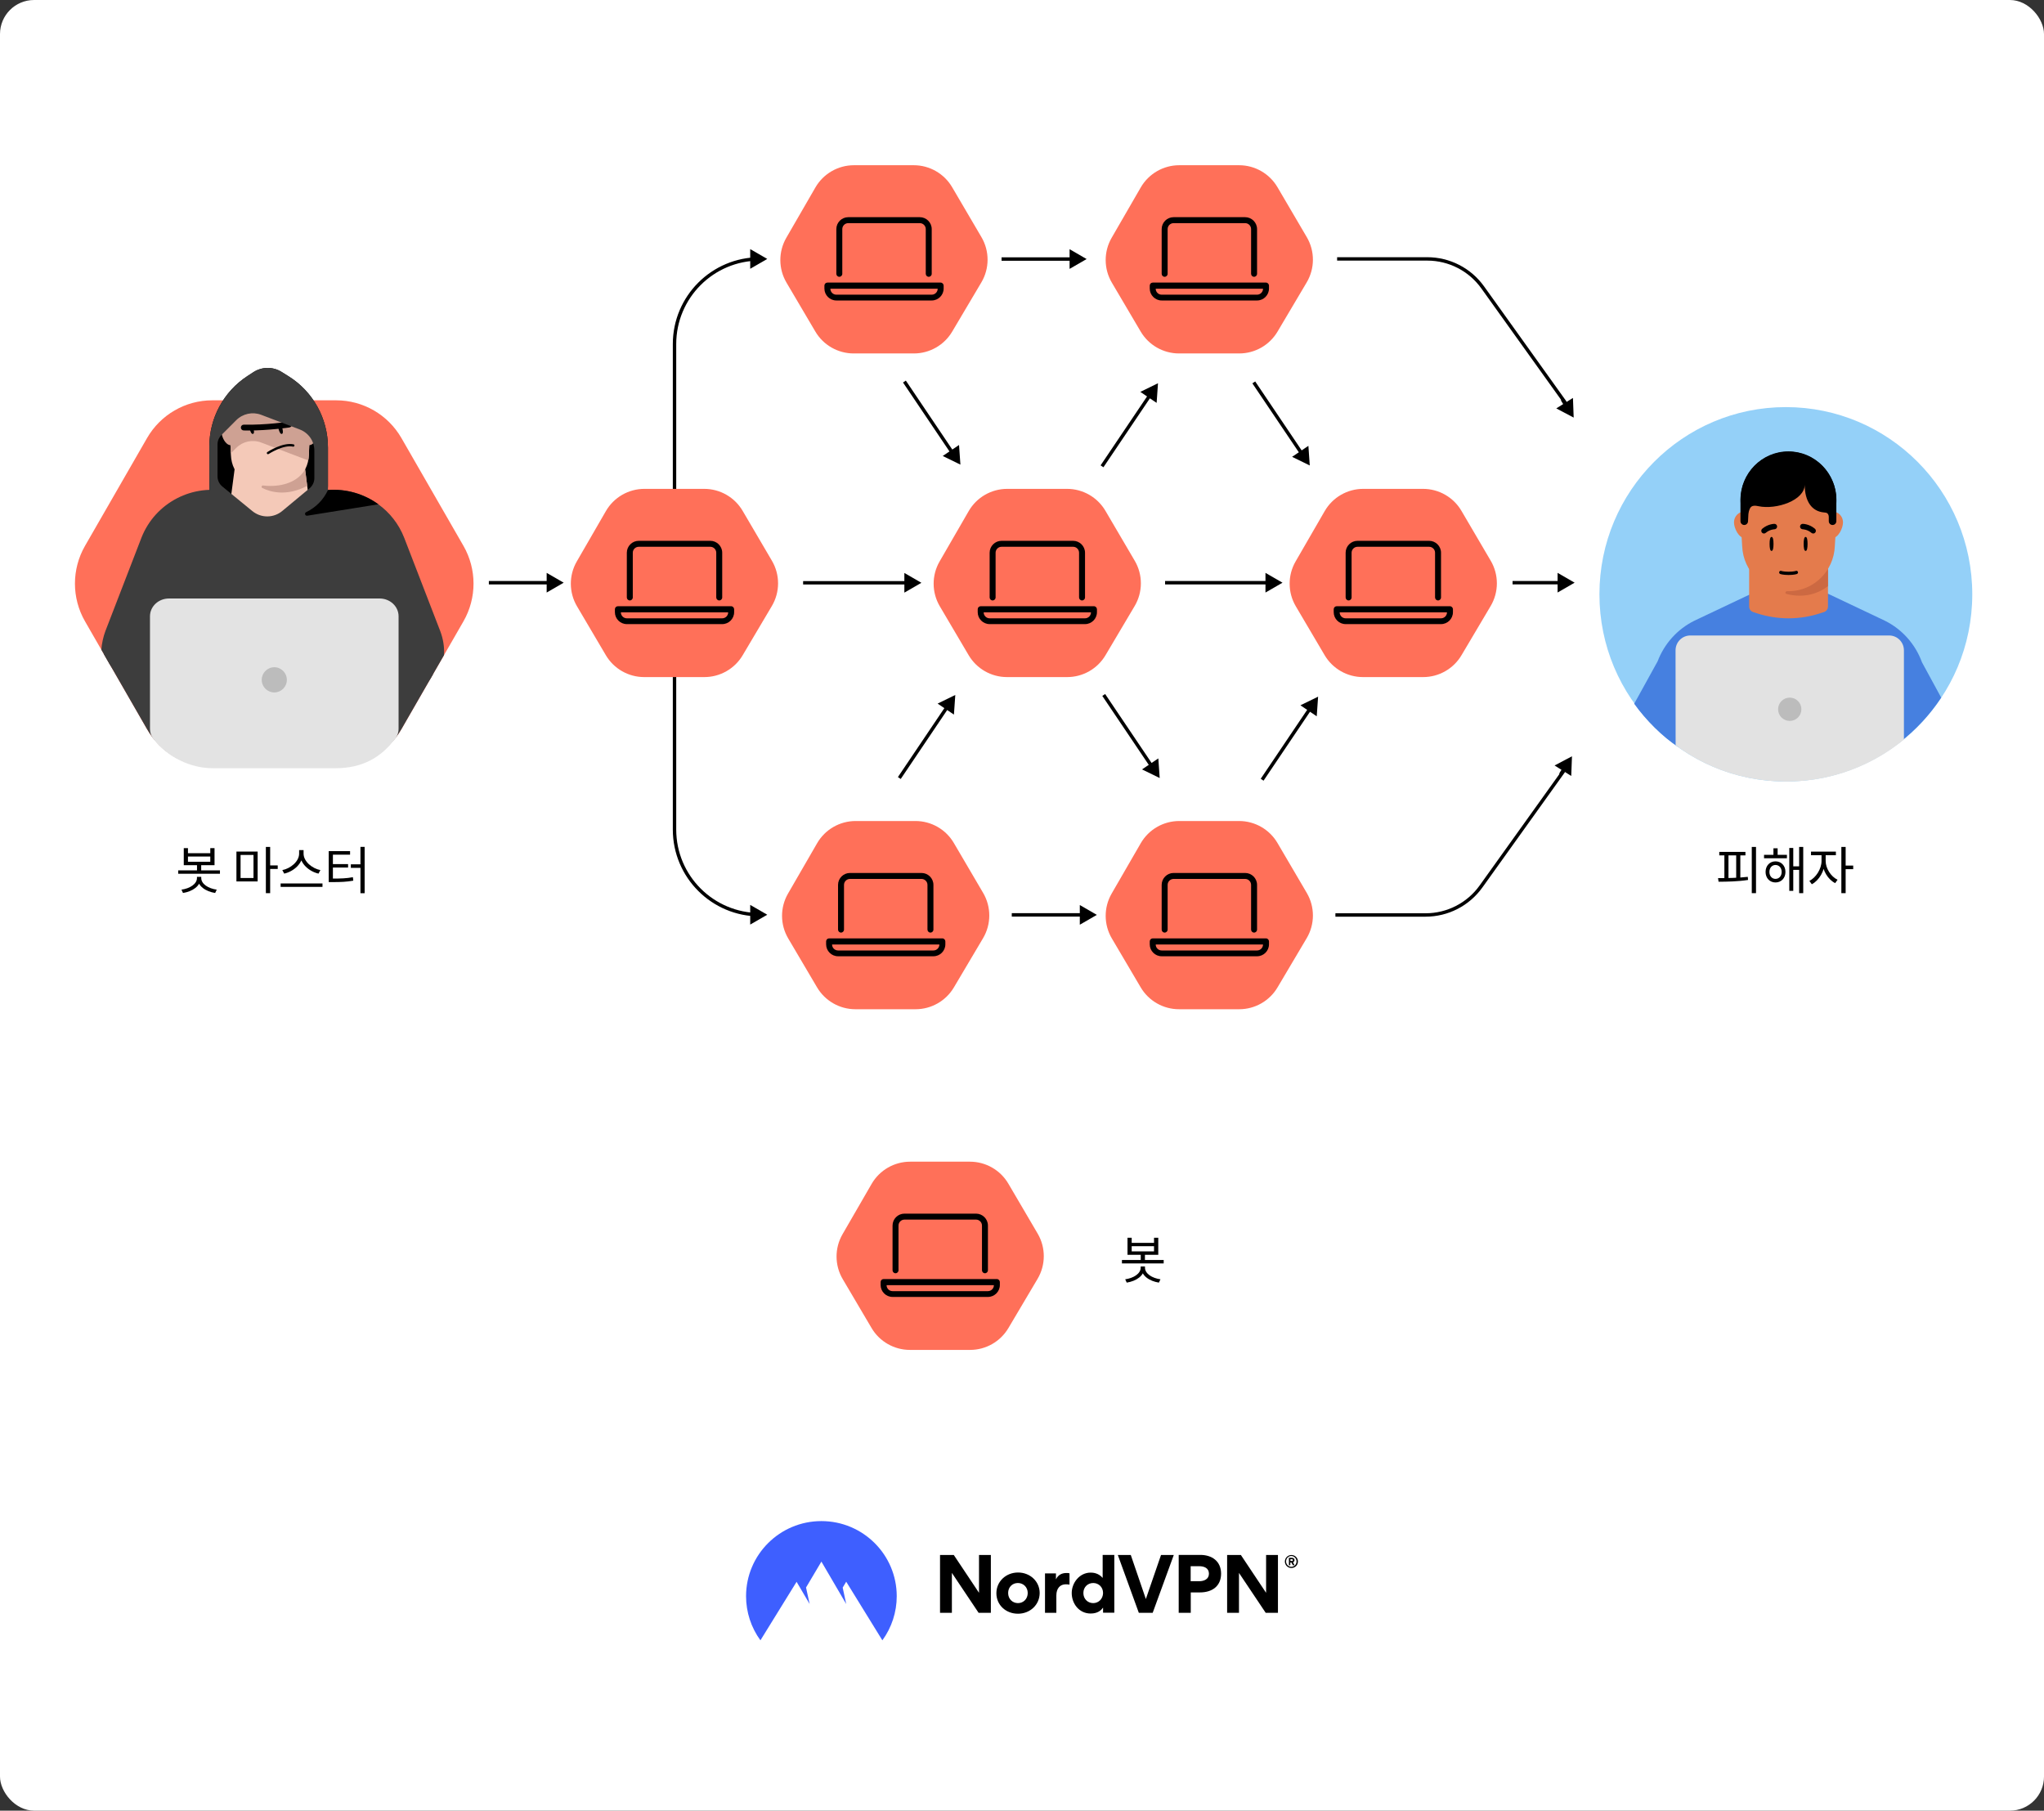 <svg fill="none" height="1063" viewBox="0 0 1200 1063" width="1200" xmlns="http://www.w3.org/2000/svg" xmlns:xlink="http://www.w3.org/1999/xlink"><rect x="0" y="0" width="1200" height="1063" fill="#333333" stroke="none"/><clipPath id="clip0_666_1092"><path d="M44 216H278V451H44Z"/></clipPath><rect fill="#ffffff" height="1063" rx="20" width="1200"/><g clip-path="url(#clip0_666_1092)"><path d="M197.394 235.018H124.606C108.814 235.018 94.218 243.476 86.322 257.193L49.922 320.444C42.026 334.167 42.026 351.077 49.922 364.794L86.316 428.039C94.212 441.768 108.814 450.226 124.6 450.226H197.388C213.186 450.226 227.776 441.768 235.684 428.039L272.078 364.794C279.974 351.071 279.974 334.161 272.078 320.444L235.684 257.193C227.782 243.47 213.186 235.018 197.388 235.018H197.394Z" fill="#ff7059"/><path d="M60.922 383.909C71.636 402.525 86.316 428.039 86.316 428.039 94.212 441.768 108.814 450.226 124.6 450.226H197.388C213.186 450.226 227.776 441.768 235.684 428.039 235.684 428.039 245.037 411.782 254.263 395.749" fill="#3d3d3d"/><path d="M232.27 433.073C224.046 445.046 211.911 450.994 197.394 450.994H124.606C111.826 450.994 98.145 444.288 90.544 434.336" fill="#e3e3e3"/><path d="M176.689 432.975H108.061C100.329 432.975 94.249 426.778 94.892 419.551L102.819 330.7 167.833 300.201 187.245 366.585 176.689 432.969V432.975Z" fill="#3d3d3d"/><path d="M82.587 416.193C86.504 417.686 90.781 418.515 95.305 418.515H171.058V297.484L134.864 288.788C113.351 283.621 91.175 294.985 83.061 315.624 83.006 315.759 82.957 315.893 82.903 316.033L62.106 369.888C62.045 370.046 61.984 370.217 61.918 370.363 60.618 373.8 59.707 377.999 59.494 381.423L64.487 390.101" fill="#3d3d3d"/><path d="M241.466 414.518C236.601 417.059 231.031 418.515 225.03 418.515H149.278V297.49L185.471 288.794C187.458 288.319 189.438 287.984 191.424 287.789 191.8 287.746 192.177 287.716 192.541 287.685 203.213 286.863 213.66 289.946 222.054 296.015 222.078 296.033 222.103 296.052 222.127 296.07 228.747 300.878 234.086 307.544 237.269 315.637 237.324 315.771 237.378 315.905 237.427 316.039L258.224 369.888C258.284 370.053 258.345 370.217 258.412 370.363 260.234 375.189 260.945 379.875 260.684 384.604L252.897 398.132" fill="#3d3d3d"/><path d="M192.541 262.701V285.376C192.535 298.526 181.906 309.19 168.799 309.19H146.635C133.528 309.19 122.899 298.526 122.899 285.376V262.086C122.899 245.402 131.323 229.845 145.281 220.765L148.755 218.504C153.784 215.238 160.223 215.177 165.312 218.346L169.358 220.875C183.777 229.869 192.535 245.682 192.535 262.707H192.541V262.701Z" fill="#000000"/><path d="M182.635 303.169 158.461 310.195 134.287 301.664 139.972 258.411H176.95L182.641 303.163 182.635 303.169Z" fill="#f4c9b8"/><path d="M158.449 285.723C145.664 285.723 136.037 279.337 135.545 266.997L134.761 247.443C134.221 233.946 144.983 222.703 158.449 222.703 171.915 222.703 182.677 233.946 182.137 247.443L181.347 266.997C180.855 279.331 171.222 285.723 158.449 285.723Z" fill="#f4c9b8"/><path d="M182.149 246.468C182.149 246.791 182.143 247.12 182.131 247.449L182.082 248.601 181.341 266.997C181.299 268.155 181.177 269.258 180.977 270.306L153.341 259.807C148.257 257.875 142.529 259.106 138.679 262.97L135.496 266.163 134.749 247.449C134.731 247.059 134.725 246.663 134.725 246.279 134.834 233.306 145.372 222.709 158.437 222.709 171.502 222.709 182.143 233.409 182.143 246.462H182.149V246.468Z" fill="#cea193"/><path d="M140.677 253.604C140.677 250.667 138.302 248.284 135.368 248.284 132.435 248.284 130.066 250.66 130.066 253.604 130.066 256.547 132.441 261.343 135.368 261.343 138.296 261.343 140.677 256.541 140.677 253.604Z" fill="#cea193"/><path d="M186.82 253.604C186.82 250.667 184.445 248.284 181.511 248.284 178.578 248.284 176.209 250.66 176.209 253.604 176.209 256.547 178.584 261.343 181.511 261.343 184.439 261.343 186.82 256.541 186.82 253.604Z" fill="#cea193"/><g fill="#000000"><path d="M157.319 266.656C157.095 266.656 156.876 266.546 156.754 266.345 156.548 266.035 156.639 265.614 156.955 265.401 157.319 265.157 166.053 259.49 172.34 260.873 172.704 260.946 172.941 261.318 172.856 261.684 172.771 262.049 172.413 262.287 172.048 262.202 166.321 260.94 157.781 266.486 157.696 266.546 157.58 266.62 157.453 266.656 157.319 266.656Z"/><path d="M165.695 251.124C166.187 252.958 166.309 254.518 165.476 254.731 164.663 254.956 163.988 253.537 163.496 251.702 163.004 249.868 165.197 249.283 165.683 251.117H165.689L165.695 251.124Z"/><path d="M148.731 251.124C149.223 252.958 149.344 254.518 148.524 254.731 147.692 254.956 147.03 253.537 146.538 251.702 146.046 249.868 148.239 249.283 148.725 251.117H148.731V251.124Z"/><path d="M145.749 252.738C144.85 252.738 143.951 252.732 143.058 252.714 142.129 252.69 141.382 251.904 141.406 250.971 141.43 250.039 142.202 249.277 143.143 249.314 155.783 249.612 169.266 247.614 169.4 247.595 170.329 247.461 171.186 248.095 171.325 249.027 171.465 249.954 170.827 250.819 169.904 250.953 169.771 250.977 157.836 252.738 145.755 252.738H145.749Z"/></g><path d="M158.698 285.278C157.234 285.278 155.813 285.193 154.452 285.028 153.578 284.919 153.213 286.113 154.003 286.503 158.826 288.91 168.374 291.561 180.351 285.229L179.13 275.577C175.407 281.988 167.863 285.284 158.692 285.284H158.698V285.278Z" fill="#cea193"/><path d="M169.351 220.869 165.306 218.334C160.229 215.165 153.778 215.226 148.749 218.492L145.275 220.759C131.311 229.839 122.893 245.389 122.893 262.08L122.935 290.549C122.935 297.356 126.841 303.547 132.975 306.447L150.231 314.625C154.969 316.867 160.459 316.867 165.197 314.625L182.495 306.447C188.63 303.535 192.541 297.344 192.541 290.537V262.689C192.541 245.664 183.783 229.845 169.364 220.857H169.358L169.351 220.869ZM148.184 300.073 130.546 285.632C128.748 284.163 127.703 281.963 127.703 279.636V260.91C127.703 258.856 128.523 256.888 129.963 255.432L138.679 246.693C142.517 242.842 148.263 241.599 153.341 243.531L176.033 252.153C181.153 254.103 184.554 259.027 184.554 264.517V280.684C184.554 282.993 183.522 285.187 181.754 286.655L165.719 299.982C160.642 304.211 153.292 304.242 148.184 300.067V300.073Z" fill="#3d3d3d"/><path d="M222.862 438.264H99.205C93.052 438.264 88.053 433.585 88.053 427.82V361.796C88.053 356.031 93.052 351.364 99.205 351.364H222.862C229.015 351.364 234.001 356.037 234.001 361.796V427.82C234.001 433.585 229.015 438.264 222.862 438.264Z" fill="#e3e3e3"/><path d="M168.404 399.125C168.404 395.042 165.106 391.721 161.036 391.721 156.967 391.721 153.657 395.042 153.657 399.125 153.657 403.208 156.955 406.517 161.036 406.517 165.118 406.517 168.404 403.208 168.404 399.125Z" fill="#bcbcbc"/><path d="M222.127 296.058 180.345 302.761C179.574 302.883 179.082 302.267 179.082 301.652 179.082 301.268 179.276 300.884 179.713 300.677 185.386 297.99 189.93 293.377 192.547 287.673 203.219 286.85 213.666 289.934 222.06 296.003 222.084 296.021 222.109 296.04 222.133 296.058H222.127Z" fill="#000000"/></g><path d="M768.94 273.263 758.564 268.197 768.14 261.744 768.94 273.263ZM736.91 223.941 764.74 265.241 763.081 266.358 735.251 225.059 736.91 223.941Z" fill="#000000"/><path d="M563.837 272.763 553.461 267.697 563.037 261.244 563.837 272.763ZM531.807 223.441 559.637 264.741 557.978 265.858 530.148 224.559 531.807 223.441Z" fill="#000000"/><path d="M680.837 456.763 670.461 451.697 680.037 445.244 680.837 456.763ZM648.807 407.441 676.637 448.741 674.978 449.858 647.148 408.559 648.807 407.441Z" fill="#000000"/><path d="M560.837 408 550.461 413.067 560.037 419.519 560.837 408ZM528.807 457.322 556.637 416.022 554.978 414.905 527.148 456.204 528.807 457.322Z" fill="#000000"/><path d="M679.837 225 669.461 230.067 679.037 236.519 679.837 225ZM647.807 274.322 675.637 233.022 673.978 231.905 646.148 273.204 647.807 274.322Z" fill="#000000"/><path d="M773.837 409 763.461 414.067 773.037 420.519 773.837 409ZM741.807 458.322 769.637 417.022 767.978 415.905 740.148 457.204 741.807 458.322Z" fill="#000000"/><path d="M107.89 497.91H110.35V500.91H123.46V497.91H125.95V507.93H107.89V497.91ZM110.35 502.86V505.92H123.46V502.86H110.35ZM104.62 510.96H129.13V512.97H104.62V510.96ZM115.66 506.97H118.12V511.5H115.66V506.97ZM115.63 514.77H117.76V515.49C117.76 520.23 112.99 523.35 107.44 524.25L106.54 522.3C111.46 521.61 115.63 518.97 115.63 515.49V514.77ZM116.02 514.77H118.15V515.49C118.15 518.97 122.29 521.61 127.24 522.3L126.31 524.25C120.76 523.35 116.02 520.23 116.02 515.49V514.77ZM138.807 499.92H151.257V517.47H138.807V499.92ZM148.827 501.93H141.237V515.46H148.827V501.93ZM156.087 497.22H158.607V524.34H156.087V497.22ZM158.007 508.05H163.047V510.15H158.007V508.05ZM175.614 499.08H177.774V501.15C177.774 507.06 172.284 511.65 166.854 512.88L165.744 510.81C170.514 509.91 175.614 505.77 175.614 501.15V499.08ZM176.064 499.08H178.224V501.15C178.224 505.8 183.354 509.91 188.094 510.81L186.984 512.88C181.584 511.65 176.064 507.09 176.064 501.15V499.08ZM164.754 518.64H189.324V520.68H164.754V518.64ZM211.612 497.19H214.072V524.37H211.612V497.19ZM205.972 507.42H211.972V509.49H205.972V507.42ZM192.982 515.79H195.052C200.152 515.79 203.362 515.7 207.172 514.98L207.412 517.02C203.512 517.71 200.212 517.86 195.052 517.86H192.982V515.79ZM192.982 499.68H205.522V501.75H195.442V516.51H192.982V499.68ZM194.812 507.3H204.352V509.31H194.812V507.3Z" fill="#000000"/><path d="M1028.44 497.22H1030.93V524.34H1028.44V497.22ZM1009.36 500.13H1024.72V502.17H1009.36V500.13ZM1008.94 517.65 1008.64 515.52C1013.68 515.52 1020.34 515.46 1026.1 514.77L1026.25 516.6C1020.4 517.53 1013.89 517.62 1008.94 517.65ZM1012.36 501.66H1014.76V516.09H1012.36V501.66ZM1019.29 501.66H1021.72V516.09H1019.29V501.66ZM1035.64 501.84H1049.08V503.88H1035.64V501.84ZM1042.36 505.68C1045.75 505.68 1048.21 508.23 1048.21 511.89 1048.21 515.52 1045.75 518.07 1042.36 518.07 1039 518.07 1036.54 515.52 1036.54 511.89 1036.54 508.23 1039 505.68 1042.36 505.68ZM1042.36 507.81C1040.29 507.81 1038.79 509.49 1038.79 511.89 1038.79 514.29 1040.29 515.97 1042.36 515.97 1044.46 515.97 1045.99 514.29 1045.99 511.89 1045.99 509.49 1044.46 507.81 1042.36 507.81ZM1056.25 497.22H1058.65V524.34H1056.25V497.22ZM1051.93 508.62H1057.06V510.69H1051.93V508.62ZM1050.46 497.82H1052.8V523.02H1050.46V497.82ZM1041.16 498H1043.62V503.1H1041.16V498ZM1069.39 501.09H1071.37V505.5C1071.37 511.14 1067.92 516.96 1063.69 519.12L1062.25 517.14C1066.12 515.25 1069.39 510.09 1069.39 505.5V501.09ZM1069.84 501.09H1071.82V505.5C1071.82 509.79 1074.88 514.62 1078.81 516.48L1077.4 518.46C1073.11 516.33 1069.84 510.87 1069.84 505.5V501.09ZM1063.21 499.98H1077.82V502.08H1063.21V499.98ZM1081.03 497.22H1083.55V524.34H1081.03V497.22ZM1082.95 508.17H1087.99V510.27H1082.95V508.17Z" fill="#000000"/><path d="M1048.45 458.807C1108.89 458.807 1157.89 409.601 1157.89 348.903 1157.89 288.205 1108.89 239 1048.45 239 988.001 239 939 288.205 939 348.903 939 409.601 988.001 458.807 1048.45 458.807Z" fill="#94d0f8"/><path d="M1115.06 436.014C1124.63 428.635 1132.95 419.691 1139.65 409.569L1128.37 388.839C1124.52 378.249 1116.75 369.422 1106.52 364.379L1072.94 348.447H1028.43L994.808 364.379C984.775 369.329 977.103 377.905 973.175 388.22L959.413 413.16C966.338 422.927 976.37 432.791 985.037 438.35" fill="#4680e0"/><path d="M1109.09 373.073H992.361C987.575 373.073 983.691 376.981 983.691 381.795L983.734 437.482C1001.59 450.902 1023.63 458.516 1047.57 458.807H1050.23C1075.83 458.499 1099.3 449.324 1117.76 434.189V381.801C1117.76 376.986 1113.88 373.079 1109.09 373.079V373.073Z" fill="#e2e2e2"/><path d="M1050.73 423.237C1054.5 423.237 1057.57 420.172 1057.57 416.396 1057.57 412.62 1054.5 409.556 1050.73 409.556 1046.95 409.556 1043.89 412.62 1043.89 416.396 1043.89 420.172 1046.95 423.237 1050.73 423.237Z" fill="#bcbcbc"/><path d="M1073.18 356.102C1073.18 357.565 1072.25 358.853 1070.88 359.301L1068.56 360.06C1056.51 363.98 1043.54 363.98 1031.5 360.06L1029.2 359.301C1027.83 358.853 1026.9 357.565 1026.9 356.118V304.51H1073.18L1073.18 356.102Z" fill="#e47b4c"/><path d="M1030.58 306.634C1030.58 303.107 1027.76 300.268 1024.29 300.268 1020.82 300.268 1018 303.107 1018 306.634 1018 310.16 1020.82 315.887 1024.29 315.887 1027.77 315.887 1030.58 310.139 1030.58 306.634Z" fill="#e47b4c"/><path d="M1082 306.634C1082 303.107 1079.18 300.268 1075.71 300.268 1072.23 300.268 1069.41 303.107 1069.41 306.634 1069.41 310.16 1072.23 315.887 1075.71 315.887 1079.18 315.887 1082 310.139 1082 306.634Z" fill="#e47b4c"/><path d="M1050 336.164C1035.39 336.164 1023.4 324.503 1022.81 309.757L1021.89 294.825C1021.25 278.671 1034.02 265.219 1050 265.219 1065.98 265.219 1078.75 278.671 1078.11 294.825L1077.19 309.757C1076.61 324.503 1064.61 336.164 1050 336.164H1050Z" fill="#000000"/><path d="M1050 347.083C1035.39 347.083 1023.4 335.422 1022.81 320.676L1021.89 305.744C1021.25 289.59 1034.02 276.138 1050 276.138 1065.98 276.138 1078.75 289.59 1078.11 305.744L1077.19 320.676C1076.61 335.422 1064.61 347.083 1050 347.083H1050Z" fill="#e47b4c"/><path d="M1048.86 348.686C1047.71 348.363 1048.13 347.045 1049.32 347.074 1049.55 347.08 1049.77 347.083 1050 347.083H1050C1059.77 347.083 1068.38 341.861 1073.18 333.987V344.126C1068.61 347.653 1062.9 349.717 1056.73 349.717 1054.27 349.717 1051.47 349.422 1048.86 348.686Z" fill="#cc6942"/><path d="M1078.09 305.973V293.449H1078.07C1078.07 277.748 1065.47 265 1049.94 265 1034.4 265 1021.8 277.748 1021.8 293.449V305.957C1021.8 307.191 1022.79 308.212 1024.02 308.212 1025.25 308.212 1026.24 307.191 1026.24 305.957 1026.24 305.198 1026.28 304.423 1026.36 303.642 1026.36 300.936 1026.91 299.228 1027.57 298.153 1028.55 296.558 1030.61 296.804 1032.43 297.186 1042.7 299.349 1059.52 293.867 1059.52 284.477 1059.52 294.276 1063.65 300.316 1071 300.855 1071.72 300.908 1072.5 300.987 1072.98 301.536 1073.33 301.937 1073.65 302.56 1073.65 303.495V305.973C1073.65 307.212 1074.64 308.212 1075.87 308.212 1077.09 308.212 1078.09 307.212 1078.09 305.973Z" fill="#000000"/><path d="M1041.2 319.324C1041.2 321.598 1040.91 323.439 1040.05 323.439 1039.19 323.439 1038.9 321.598 1038.9 319.324 1038.9 317.051 1039.19 315.21 1040.05 315.21 1040.91 315.21 1041.2 317.051 1041.2 319.324Z" fill="#000000"/><path d="M1061.19 319.324C1061.19 321.598 1060.91 323.439 1060.05 323.439 1059.18 323.439 1058.9 321.598 1058.9 319.324 1058.9 317.051 1059.18 315.21 1060.05 315.21 1060.91 315.21 1061.19 317.051 1061.19 319.324Z" fill="#000000"/><path d="M1042.69 310.384C1043.07 310.083 1043.32 309.619 1043.31 309.101 1043.3 308.238 1042.6 307.528 1041.74 307.534 1041.57 307.535 1037.93 307.583 1034.58 310.416 1033.91 310.979 1033.83 311.967 1034.38 312.655 1034.94 313.326 1035.93 313.414 1036.6 312.851 1039.04 310.771 1041.73 310.728 1041.76 310.728 1042.11 310.722 1042.43 310.575 1042.69 310.384Z" fill="#000000"/><path d="M1057.41 310.384C1057.02 310.083 1056.78 309.619 1056.78 309.101 1056.8 308.238 1057.49 307.528 1058.36 307.534 1058.52 307.535 1062.17 307.583 1065.51 310.416 1066.18 310.979 1066.27 311.967 1065.71 312.655 1065.16 313.326 1064.17 313.414 1063.5 312.851 1061.05 310.771 1058.37 310.728 1058.33 310.728 1057.99 310.722 1057.67 310.575 1057.41 310.384Z" fill="#000000"/><path clip-rule="evenodd" d="M1045.78 335.169C1045.29 334.985 1044.75 335.231 1044.57 335.722 1044.38 336.215 1044.62 336.767 1045.11 336.955 1045.23 337 1045.35 337.035 1045.47 337.069 1045.68 337.128 1045.98 337.203 1046.39 337.276 1047.19 337.423 1048.4 337.564 1050.05 337.564 1051.7 337.564 1052.9 337.423 1053.71 337.276 1054.11 337.203 1054.42 337.128 1054.63 337.069 1054.75 337.035 1054.87 336.997 1054.98 336.955 1055.47 336.767 1055.72 336.215 1055.53 335.722 1055.34 335.231 1054.8 334.985 1054.32 335.169 1054.32 335.169 1054.32 335.17 1054.31 335.17 1054.3 335.174 1054.24 335.196 1054.12 335.229 1053.97 335.272 1053.72 335.333 1053.38 335.396 1052.68 335.522 1051.59 335.654 1050.05 335.654 1048.51 335.654 1047.41 335.522 1046.72 335.396 1046.37 335.333 1046.13 335.272 1045.97 335.229 1045.86 335.196 1045.79 335.174 1045.78 335.17 1045.78 335.17 1045.78 335.169 1045.78 335.169Z" fill="#000000" fill-rule="evenodd"/><path d="M916.653 235.532C916.359 235.064 916.5 234.447 916.968 234.153 917.436 233.859 918.053 234 918.347 234.468L916.653 235.532ZM923.883 245.162 913.675 239.765 923.453 233.623 923.883 245.162ZM918.347 234.468 919.943 237.008 918.249 238.072 916.653 235.532 918.347 234.468Z" fill="#000000"/><path d="M919 236.5 870.467 168.714C862.956 158.223 850.846 152 837.944 152H785" stroke="#000000" stroke-width="2"/><path d="M915.653 453.63C915.359 454.097 915.5 454.715 915.968 455.008 916.436 455.302 917.053 455.161 917.347 454.694L915.653 453.63ZM922.883 444 912.675 449.397 922.453 455.539 922.883 444ZM917.347 454.694 918.943 452.153 917.249 451.089 915.653 453.63 917.347 454.694Z" fill="#000000"/><path d="M918 452.662 869.467 520.448C861.956 530.938 849.846 537.162 836.944 537.162H784" stroke="#000000" stroke-width="2"/><path d="M637.939 152.081 627.939 146.308 627.939 157.855 637.939 152.081ZM588 153.081 628.939 153.081 628.939 151.081 588 151.081 588 153.081Z" fill="#000000"/><path d="M450.439 152.015 440.439 146.242 440.439 157.789 450.439 152.015Z" fill="#000000"/><path d="M478 538C477.448 538 477 537.552 477 537 477 536.448 477.448 536 478 536L478 538ZM484 537 474 542.774 474 531.227 484 537Z" fill="#000000"/><path d="M478 153C477.448 153 477 152.553 477 152 477 151.448 477.448 151 478 151L478 153ZM484 152 474 157.774 474 146.227 484 152Z" fill="#000000"/><path d="M447.5 152H446C418.386 152 396 174.386 396 202V487C396 514.614 418.386 537 446 537H447.5" stroke="#000000" stroke-width="2"/><g fill="#000000"><path d="M924.439 342.076 914.439 336.303 914.439 347.85 924.439 342.076ZM888 343.076 915.439 343.076 915.439 341.076 888 341.076 888 343.076Z"/><path d="M643.939 537.104 633.939 531.331 633.939 542.878 643.939 537.104ZM594 538.104 634.939 538.104 634.939 536.104 594 536.104 594 538.104Z"/><path d="M752.939 342.092 742.939 336.319 742.939 347.866 752.939 342.092ZM684 343.092 743.939 343.092 743.939 341.092 684 341.092 684 343.092Z"/><path d="M540.939 342.145 530.939 336.371 530.939 347.918 540.939 342.145ZM471.5 343.145 531.939 343.145 531.939 341.145 471.5 341.145 471.5 343.145Z"/><path d="M450.439 537.02 440.439 531.246 440.439 542.793 450.439 537.02ZM441 538.02 441.439 538.02 441.439 536.02 441 536.02 441 538.02Z"/><path d="M330.939 342.092 320.939 336.318 320.939 347.865 330.939 342.092ZM287 343.092 321.939 343.092 321.939 341.092 287 341.092 287 343.092Z"/><path d="M754.334 916.725C754.334 915.726 754.747 914.728 755.454 914.023 756.162 913.319 757.165 912.907 758.167 912.907 759.17 912.907 760.172 913.319 760.88 914.023 761.588 914.728 762.001 915.726 762.001 916.725 762.001 917.253 761.883 917.723 761.706 918.193 761.529 918.663 761.234 919.074 760.88 919.426 760.526 919.778 760.113 920.072 759.642 920.248 759.17 920.424 758.698 920.542 758.167 920.542 757.636 920.542 757.165 920.424 756.693 920.248 756.221 920.072 755.808 919.778 755.454 919.426 755.101 919.074 754.806 918.663 754.629 918.193 754.393 917.723 754.334 917.194 754.334 916.725ZM755.042 916.725C755.042 917.136 755.101 917.547 755.278 917.899 755.455 918.251 755.631 918.604 755.926 918.897 756.221 919.191 756.575 919.426 756.929 919.602 757.283 919.778 757.695 919.837 758.108 919.837 758.934 919.837 759.76 919.485 760.29 918.897 760.88 918.31 761.175 917.547 761.175 916.666 761.175 915.844 760.821 915.022 760.29 914.434 759.701 913.847 758.934 913.495 758.108 913.495 757.695 913.495 757.283 913.553 756.929 913.73 756.575 913.906 756.221 914.141 755.926 914.434 755.631 914.728 755.396 915.08 755.278 915.433 755.101 915.902 755.042 916.314 755.042 916.725ZM757.578 918.897H756.693V914.552H758.403C759.288 914.552 759.995 915.022 759.995 915.902 759.995 916.196 759.936 916.431 759.76 916.666 759.583 916.901 759.406 917.077 759.111 917.136L759.995 918.897H758.993L758.167 917.312H757.519V918.897H757.578ZM758.344 915.374H757.578V916.431H758.344C758.698 916.431 759.052 916.314 759.052 915.902 759.052 915.491 758.698 915.374 758.344 915.374Z"/><path clip-rule="evenodd" d="M574.524 946.85 558.837 923.419V946.85H551.878V912.907H559.957L574.76 935.105V912.907H581.718V946.85H574.524Z" fill-rule="evenodd"/><path clip-rule="evenodd" d="M597.7 923.184C590.623 923.184 584.962 928.411 584.962 935.34 584.962 942.329 590.565 947.379 597.641 947.379 604.718 947.379 610.38 942.152 610.38 935.164 610.321 928.293 604.659 923.184 597.7 923.184ZM597.641 941.154C594.457 941.154 591.862 938.746 591.862 935.223 591.862 931.699 594.398 929.35 597.582 929.35 600.767 929.35 603.362 931.758 603.362 935.223 603.362 938.688 600.826 941.154 597.641 941.154Z" fill-rule="evenodd"/><path clip-rule="evenodd" d="M627.893 923.654V930.29C627.186 930.173 626.419 930.114 625.711 930.114 622.468 930.114 620.168 932.345 620.168 936.691V946.851H613.504V923.713H619.932V927.119H619.991C621.229 924.476 623.588 923.478 626.006 923.478 626.714 923.419 627.304 923.537 627.893 923.654Z" fill-rule="evenodd"/><path clip-rule="evenodd" d="M647.356 912.849V926.297H647.297C644.879 923.478 641.694 923.243 640.338 923.243 633.674 923.243 629.192 929.351 629.192 935.223 629.192 941.448 633.497 947.262 640.279 947.262 641.871 947.262 645.351 947.027 647.533 943.856H647.592V946.792H654.197V912.849H647.356ZM641.812 941.154C638.628 941.154 636.033 938.747 636.033 935.223 636.033 931.7 638.628 929.351 641.812 929.351 644.997 929.351 647.592 931.759 647.592 935.223 647.533 938.688 644.938 941.154 641.812 941.154Z" fill-rule="evenodd"/><path clip-rule="evenodd" d="M668.585 946.85 656.26 912.907H663.867L672.713 938.746 681.618 912.907H689.108L676.724 946.85H668.585Z" fill-rule="evenodd"/><path clip-rule="evenodd" d="M704.678 912.849H691.999V946.851H699.076V934.871H704.442C711.578 934.871 716.886 931.289 716.886 923.772 716.827 916.549 711.519 912.849 704.678 912.849ZM704.089 928.294H699.017V919.485H704.03C706.978 919.485 709.75 920.601 709.75 923.889 709.75 927.119 706.86 928.294 704.089 928.294Z" fill-rule="evenodd"/><path clip-rule="evenodd" d="M743.07 946.85 727.383 923.419V946.85H720.424V912.907H728.503L743.306 935.105V912.907H750.264V946.85H743.07Z" fill-rule="evenodd"/></g><path clip-rule="evenodd" d="M446.433 963C440.949 955.483 438 946.381 438 937.102 438 912.732 457.815 893 482.23 893 506.645 893 526.46 912.732 526.46 937.102 526.46 946.381 523.511 955.483 518.027 963L496.796 928.587 494.732 932.052 496.796 941.683 482.23 916.784 473.207 931.993 475.33 941.683 467.664 928.646 446.433 963Z" fill="#3e5fff" fill-rule="evenodd"/><path d="M338.637 329.591 355.709 300.056C360.379 291.976 369.004 287 378.336 287H413.451C422.723 287 431.301 291.912 435.993 299.909L453.2 329.233C458.013 337.435 457.99 347.604 453.142 355.785L436.011 384.69C431.304 392.631 422.758 397.5 413.527 397.5H378.185C368.934 397.5 360.371 392.609 355.672 384.64L338.751 355.947C333.962 347.825 333.918 337.754 338.637 329.591Z" fill="#ff7059"/><path d="M429.25 355.901H362.75C361.793 355.901 361 356.694 361 357.651V359.401C361 363.257 364.145 366.401 368 366.401H424C427.855 366.401 431 363.257 431 359.401V357.651C431 356.787 430.213 355.901 429.25 355.901ZM424 363H368C366.071 363 364.5 361.429 364.5 359.5H427.5C427.5 361.425 425.925 363 424 363ZM369.75 352.5C370.717 352.5 371.5 351.712 371.5 350.75V324.5C371.5 322.568 373.071 321 375 321H417C418.929 321 420.5 322.568 420.5 324.5V350.75C420.5 351.717 421.283 352.5 422.25 352.5 423.217 352.5 424 351.717 424 350.75V324.5C424 320.641 420.861 317.5 417 317.5H375C371.139 317.5 368 320.641 368 324.5V350.75C368 351.712 368.783 352.5 369.75 352.5Z" fill="#000000"/><path d="M551.637 329.591 568.709 300.056C573.379 291.976 582.004 287 591.336 287H626.451C635.723 287 644.301 291.912 648.993 299.909L666.2 329.233C671.013 337.435 670.99 347.604 666.142 355.785L649.011 384.69C644.304 392.631 635.758 397.5 626.527 397.5H591.185C581.934 397.5 573.371 392.609 568.672 384.64L551.751 355.947C546.962 347.825 546.918 337.754 551.637 329.591Z" fill="#ff7059"/><path d="M642.25 355.901H575.75C574.793 355.901 574 356.694 574 357.651V359.401C574 363.257 577.145 366.401 581 366.401H637C640.855 366.401 644 363.257 644 359.401V357.651C644 356.787 643.213 355.901 642.25 355.901ZM637 363H581C579.071 363 577.5 361.429 577.5 359.5H640.5C640.5 361.425 638.925 363 637 363ZM582.75 352.5C583.717 352.5 584.5 351.712 584.5 350.75V324.5C584.5 322.568 586.071 321 588 321H630C631.929 321 633.5 322.568 633.5 324.5V350.75C633.5 351.717 634.283 352.5 635.25 352.5 636.217 352.5 637 351.717 637 350.75V324.5C637 320.641 633.861 317.5 630 317.5H588C584.139 317.5 581 320.641 581 324.5V350.75C581 351.712 581.783 352.5 582.75 352.5Z" fill="#000000"/><path d="M462.637 524.591 479.709 495.056C484.379 486.976 493.004 482 502.336 482H537.451C546.723 482 555.301 486.912 559.993 494.909L577.2 524.233C582.013 532.435 581.99 542.604 577.142 550.785L560.011 579.69C555.304 587.631 546.758 592.5 537.527 592.5H502.185C492.934 592.5 484.371 587.609 479.672 579.64L462.751 550.947C457.962 542.825 457.918 532.754 462.637 524.591Z" fill="#ff7059"/><path d="M553.25 550.902H486.75C485.793 550.902 485 551.695 485 552.652V554.402C485 558.257 488.145 561.402 492 561.402H548C551.855 561.402 555 558.257 555 554.402V552.652C555 551.788 554.213 550.902 553.25 550.902ZM548 558H492C490.071 558 488.5 556.43 488.5 554.5H551.5C551.5 556.425 549.925 558 548 558ZM493.75 547.5C494.717 547.5 495.5 546.713 495.5 545.75V519.5C495.5 517.569 497.071 516 499 516H541C542.929 516 544.5 517.569 544.5 519.5V545.75C544.5 546.718 545.283 547.5 546.25 547.5 547.217 547.5 548 546.718 548 545.75V519.5C548 515.641 544.861 512.5 541 512.5H499C495.139 512.5 492 515.641 492 519.5V545.75C492 546.713 492.783 547.5 493.75 547.5Z" fill="#000000"/><path d="M494.637 724.591 511.709 695.056C516.379 686.976 525.004 682 534.336 682H569.451C578.723 682 587.301 686.912 591.993 694.909L609.2 724.233C614.013 732.435 613.99 742.604 609.142 750.785L592.011 779.69C587.304 787.631 578.758 792.5 569.527 792.5H534.185C524.934 792.5 516.371 787.609 511.672 779.64L494.751 750.947C489.962 742.825 489.918 732.754 494.637 724.591Z" fill="#ff7059"/><path d="M585.25 750.902H518.75C517.793 750.902 517 751.695 517 752.652V754.402C517 758.257 520.145 761.402 524 761.402H580C583.855 761.402 587 758.257 587 754.402V752.652C587 751.788 586.213 750.902 585.25 750.902ZM580 758H524C522.071 758 520.5 756.43 520.5 754.5H583.5C583.5 756.425 581.925 758 580 758ZM525.75 747.5C526.717 747.5 527.5 746.713 527.5 745.75V719.5C527.5 717.569 529.071 716 531 716H573C574.929 716 576.5 717.569 576.5 719.5V745.75C576.5 746.718 577.283 747.5 578.25 747.5 579.217 747.5 580 746.718 580 745.75V719.5C580 715.641 576.861 712.5 573 712.5H531C527.139 712.5 524 715.641 524 719.5V745.75C524 746.713 524.783 747.5 525.75 747.5Z" fill="#000000"/><path d="M661.941 726.66H664.401V729.66H677.511V726.66H680.001V736.68H661.941V726.66ZM664.401 731.61V734.67H677.511V731.61H664.401ZM658.671 739.71H683.181V741.72H658.671V739.71ZM669.711 735.72H672.171V740.25H669.711V735.72ZM669.681 743.52H671.811V744.24C671.811 748.98 667.041 752.1 661.491 753L660.591 751.05C665.511 750.36 669.681 747.72 669.681 744.24V743.52ZM670.071 743.52H672.201V744.24C672.201 747.72 676.341 750.36 681.291 751.05L680.361 753C674.811 752.1 670.071 748.98 670.071 744.24V743.52Z" fill="#000000"/><path d="M652.637 524.591 669.709 495.056C674.379 486.976 683.004 482 692.336 482H727.451C736.723 482 745.301 486.912 749.993 494.909L767.2 524.233C772.013 532.435 771.99 542.604 767.142 550.785L750.011 579.69C745.304 587.631 736.758 592.5 727.527 592.5H692.185C682.934 592.5 674.371 587.609 669.672 579.64L652.751 550.947C647.962 542.825 647.918 532.754 652.637 524.591Z" fill="#ff7059"/><path d="M743.25 550.902H676.75C675.793 550.902 675 551.695 675 552.652V554.402C675 558.257 678.145 561.402 682 561.402H738C741.855 561.402 745 558.257 745 554.402V552.652C745 551.788 744.213 550.902 743.25 550.902ZM738 558H682C680.071 558 678.5 556.43 678.5 554.5H741.5C741.5 556.425 739.925 558 738 558ZM683.75 547.5C684.717 547.5 685.5 546.713 685.5 545.75V519.5C685.5 517.569 687.071 516 689 516H731C732.929 516 734.5 517.569 734.5 519.5V545.75C734.5 546.718 735.283 547.5 736.25 547.5 737.217 547.5 738 546.718 738 545.75V519.5C738 515.641 734.861 512.5 731 512.5H689C685.139 512.5 682 515.641 682 519.5V545.75C682 546.713 682.783 547.5 683.75 547.5Z" fill="#000000"/><path d="M461.637 139.591 478.709 110.056C483.379 101.976 492.004 97 501.336 97H536.451C545.723 97 554.301 101.912 558.993 109.909L576.2 139.233C581.013 147.435 580.99 157.604 576.142 165.785L559.011 194.69C554.304 202.631 545.758 207.5 536.527 207.5H501.185C491.934 207.5 483.371 202.609 478.672 194.64L461.751 165.947C456.962 157.825 456.918 147.754 461.637 139.591Z" fill="#ff7059"/><path d="M552.25 165.901H485.75C484.793 165.901 484 166.694 484 167.651V169.401C484 173.257 487.145 176.401 491 176.401H547C550.855 176.401 554 173.257 554 169.401V167.651C554 166.787 553.213 165.901 552.25 165.901ZM547 173H491C489.071 173 487.5 171.429 487.5 169.5H550.5C550.5 171.425 548.925 173 547 173ZM492.75 162.5C493.717 162.5 494.5 161.712 494.5 160.75V134.5C494.5 132.568 496.071 131 498 131H540C541.929 131 543.5 132.568 543.5 134.5V160.75C543.5 161.717 544.283 162.5 545.25 162.5 546.217 162.5 547 161.717 547 160.75V134.5C547 130.641 543.861 127.5 540 127.5H498C494.139 127.5 491 130.641 491 134.5V160.75C491 161.712 491.783 162.5 492.75 162.5Z" fill="#000000"/><path d="M652.637 139.591 669.709 110.056C674.379 101.976 683.004 97 692.336 97H727.451C736.723 97 745.301 101.912 749.993 109.909L767.2 139.233C772.013 147.435 771.99 157.604 767.142 165.785L750.011 194.69C745.304 202.631 736.758 207.5 727.527 207.5H692.185C682.934 207.5 674.371 202.609 669.672 194.64L652.751 165.947C647.962 157.825 647.918 147.754 652.637 139.591Z" fill="#ff7059"/><path d="M743.25 165.901H676.75C675.793 165.901 675 166.694 675 167.651V169.401C675 173.257 678.145 176.401 682 176.401H738C741.855 176.401 745 173.257 745 169.401V167.651C745 166.787 744.213 165.901 743.25 165.901ZM738 173H682C680.071 173 678.5 171.429 678.5 169.5H741.5C741.5 171.425 739.925 173 738 173ZM683.75 162.5C684.717 162.5 685.5 161.712 685.5 160.75V134.5C685.5 132.568 687.071 131 689 131H731C732.929 131 734.5 132.568 734.5 134.5V160.75C734.5 161.717 735.283 162.5 736.25 162.5 737.217 162.5 738 161.717 738 160.75V134.5C738 130.641 734.861 127.5 731 127.5H689C685.139 127.5 682 130.641 682 134.5V160.75C682 161.712 682.783 162.5 683.75 162.5Z" fill="#000000"/><path d="M760.637 329.591 777.709 300.056C782.379 291.976 791.004 287 800.336 287H835.451C844.723 287 853.301 291.912 857.993 299.909L875.2 329.233C880.013 337.435 879.99 347.604 875.142 355.785L858.011 384.69C853.304 392.631 844.758 397.5 835.527 397.5H800.185C790.934 397.5 782.371 392.609 777.672 384.64L760.751 355.947C755.962 347.825 755.918 337.754 760.637 329.591Z" fill="#ff7059"/><path d="M851.25 355.901H784.75C783.793 355.901 783 356.694 783 357.651V359.401C783 363.257 786.145 366.401 790 366.401H846C849.855 366.401 853 363.257 853 359.401V357.651C853 356.787 852.213 355.901 851.25 355.901ZM846 363H790C788.071 363 786.5 361.429 786.5 359.5H849.5C849.5 361.425 847.925 363 846 363ZM791.75 352.5C792.717 352.5 793.5 351.712 793.5 350.75V324.5C793.5 322.568 795.071 321 797 321H839C840.929 321 842.5 322.568 842.5 324.5V350.75C842.5 351.717 843.283 352.5 844.25 352.5 845.217 352.5 846 351.717 846 350.75V324.5C846 320.641 842.861 317.5 839 317.5H797C793.139 317.5 790 320.641 790 324.5V350.75C790 351.712 790.783 352.5 791.75 352.5Z" fill="#000000"/></svg>